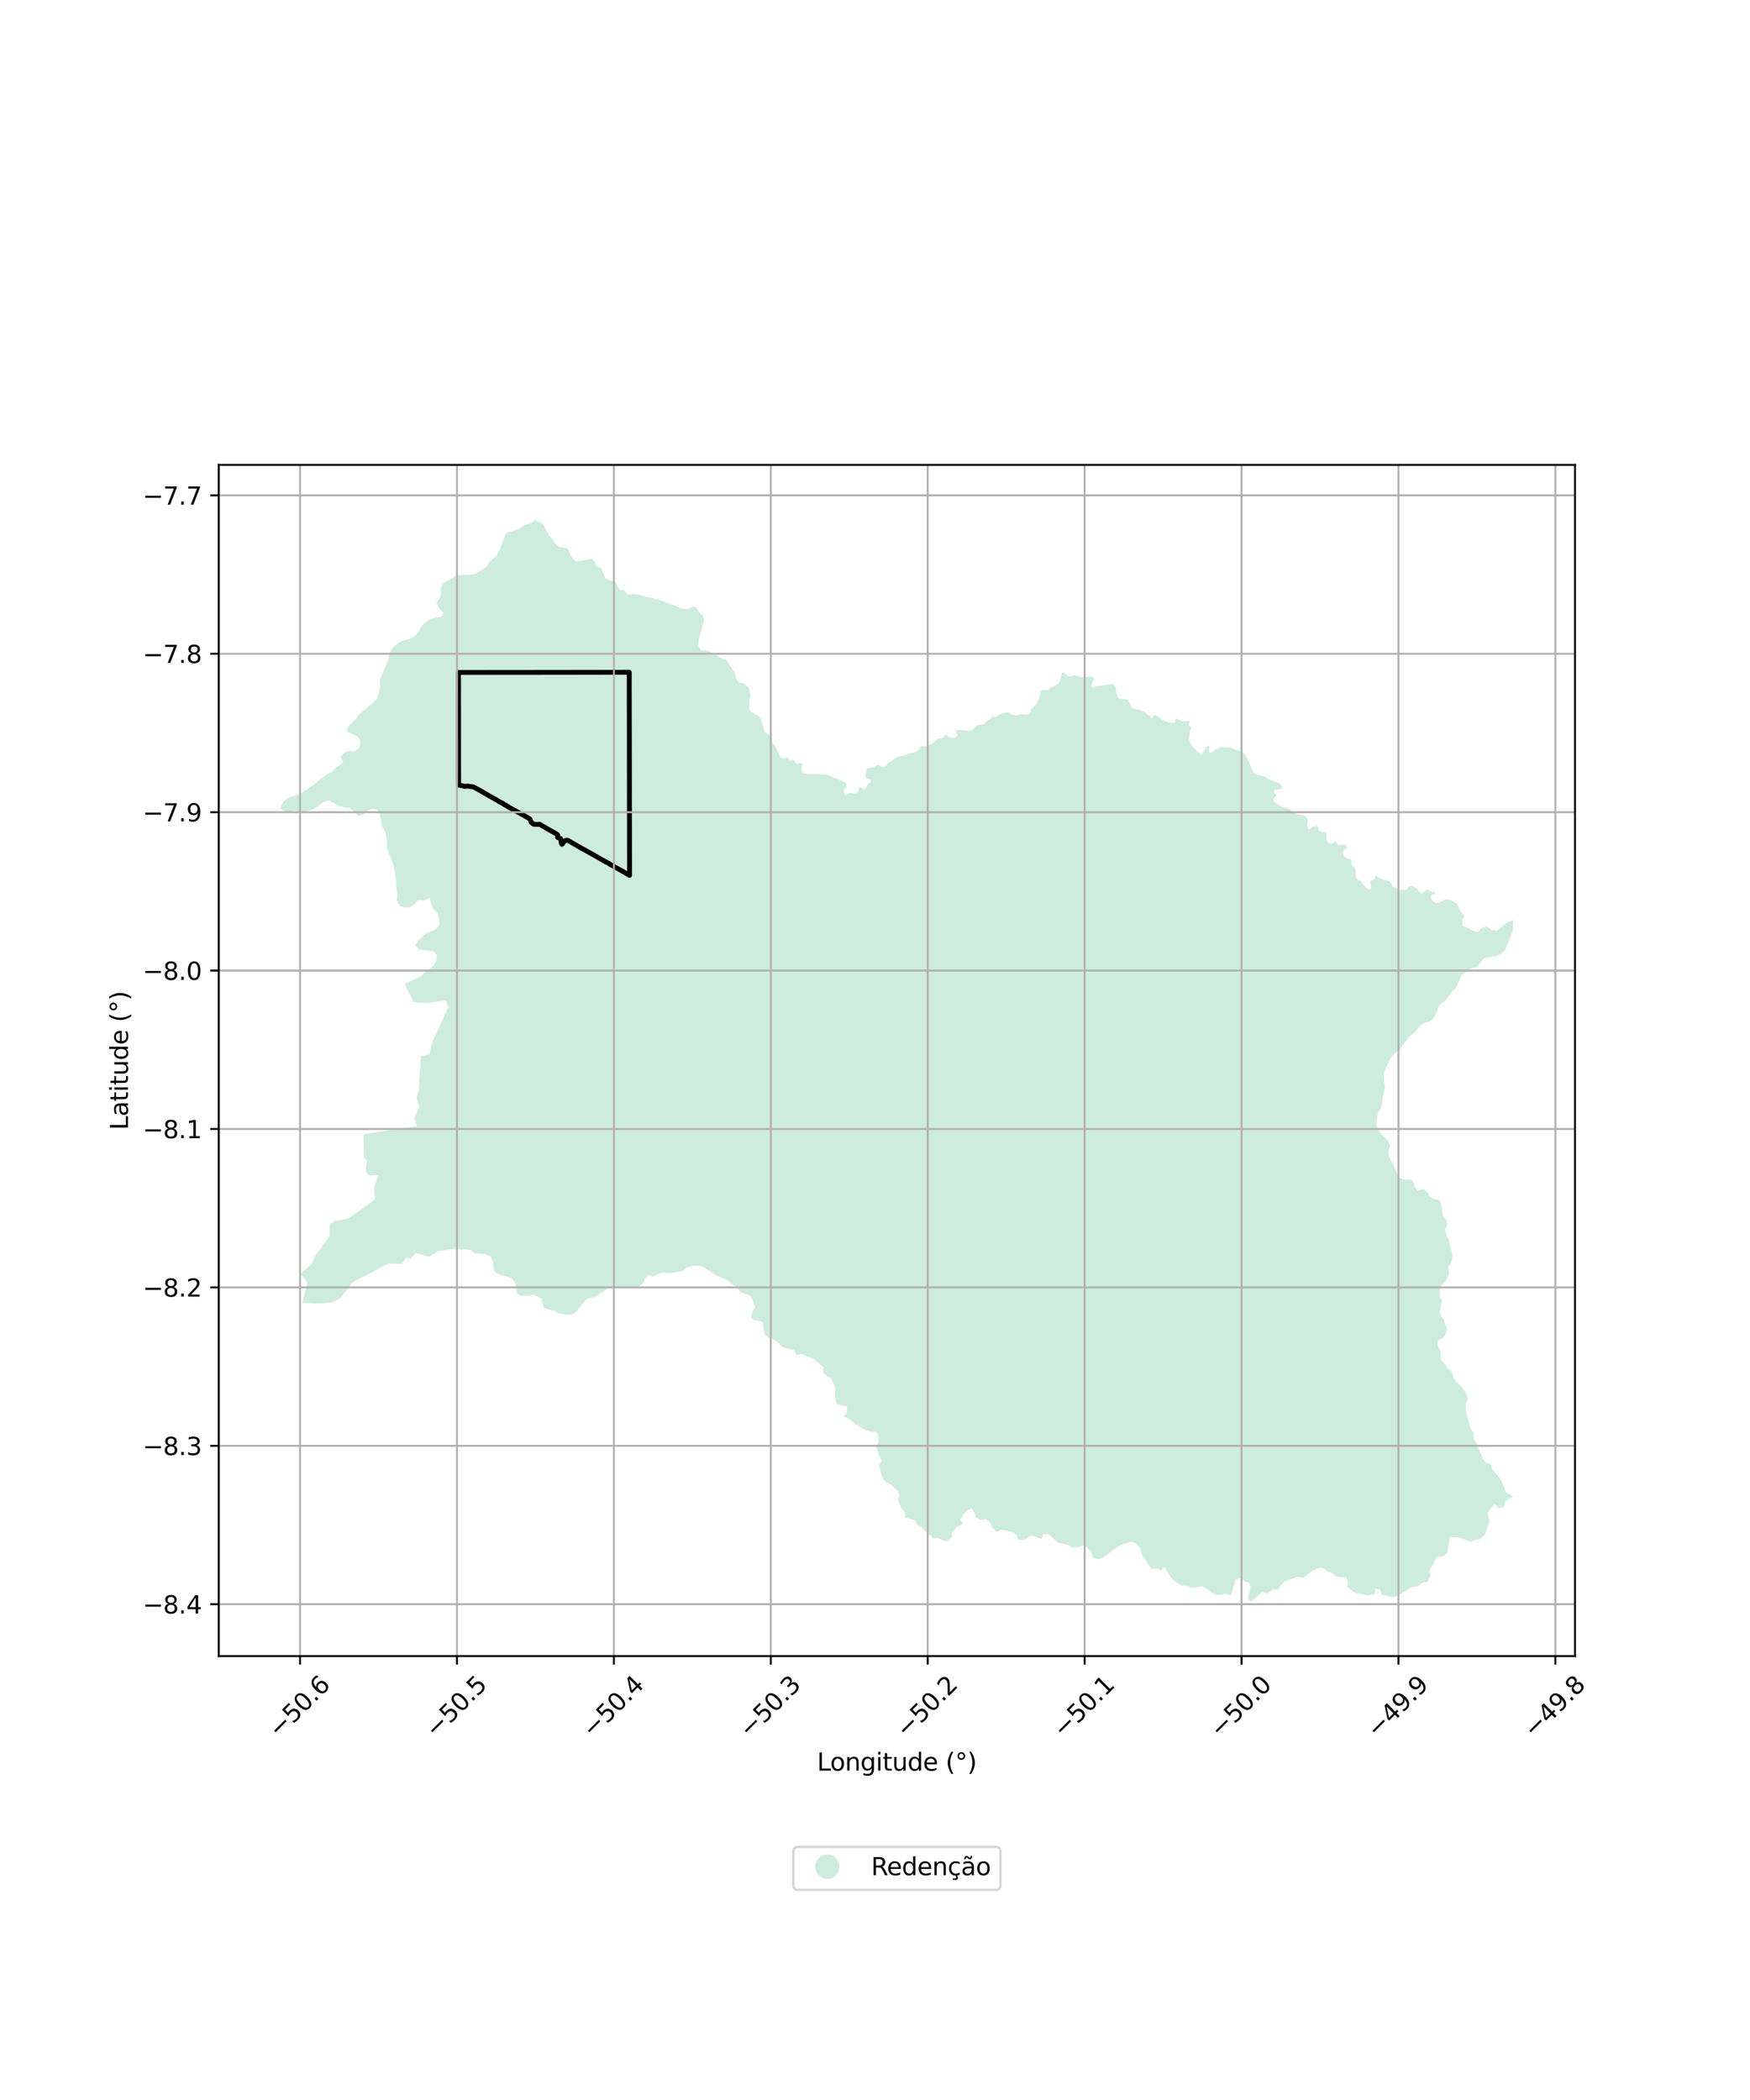 <?xml version="1.0" encoding="utf-8" standalone="no"?>
<!DOCTYPE svg PUBLIC "-//W3C//DTD SVG 1.1//EN"
  "http://www.w3.org/Graphics/SVG/1.1/DTD/svg11.dtd">
<svg xmlns:xlink="http://www.w3.org/1999/xlink" width="720pt" height="864pt" viewBox="0 0 720 864" xmlns="http://www.w3.org/2000/svg" version="1.1">
 <defs>
  <style type="text/css">*{stroke-linejoin: round; stroke-linecap: butt}</style>
 </defs>
 <g id="figure_1">
  <g id="patch_1">
   <path d="M 0 864 
L 720 864 
L 720 0 
L 0 0 
z
" style="fill: #ffffff"/>
  </g>
  <g id="axes_1">
   <g id="patch_2">
    <path d="M 90 681.372 
L 648 681.372 
L 648 191.268 
L 90 191.268 
z
" style="fill: #ffffff"/>
   </g>
   <g id="PatchCollection_1">
    <path d="M 490.166 653.305 
L 488.387 652.429 
L 486.202 652.493 
L 482.382 649.932 
L 478.994 644.581 
L 477.702 646.188 
L 475.948 645.311 
L 475.121 645.376 
L 473.693 645.488 
L 469.794 639.623 
L 469.289 637.147 
L 467.93 635.444 
L 465.579 634.22 
L 461.062 635.671 
L 453.746 640.807 
L 451.648 641.468 
L 449.689 640.834 
L 448.971 638.715 
L 447.487 636.835 
L 445.783 635.841 
L 443.09 636.685 
L 441.032 636.698 
L 439.38 635.651 
L 435.433 634.731 
L 431.164 631.041 
L 429.297 631.346 
L 428.495 633.242 
L 424.659 631.734 
L 422.902 632.457 
L 421.138 633.767 
L 418.919 633.43 
L 418.256 631.603 
L 416.297 630.14 
L 412.016 629.341 
L 410.131 630.241 
L 408.356 628.541 
L 407.226 626.247 
L 405.574 625.076 
L 403.513 625.385 
L 401.505 624.392 
L 400.859 622.333 
L 399.839 620.627 
L 397.668 621.584 
L 396.212 623.249 
L 395.047 625.149 
L 396.126 626.972 
L 393.671 628.291 
L 391.964 629.954 
L 391.408 632.5 
L 389.777 634.167 
L 387.891 633.762 
L 386.23 632.831 
L 383.951 632.965 
L 382.641 631.438 
L 380.759 630.209 
L 378.982 628.156 
L 377.314 627.279 
L 376.49 625.57 
L 372.366 624.357 
L 372.29 622.293 
L 370.748 620.291 
L 369.389 617.228 
L 370.013 615.276 
L 369.343 613.322 
L 366.158 610.519 
L 364.4 609.819 
L 363.034 608.102 
L 361.689 602.805 
L 362.806 601.207 
L 361.677 598.965 
L 360.528 595.196 
L 361.513 593.475 
L 361.336 590.758 
L 360.435 589.05 
L 358.372 589.123 
L 356.131 588.488 
L 352.603 586.385 
L 349.302 583.687 
L 347.062 582.879 
L 348.456 580.953 
L 348.493 578.671 
L 344.371 577.751 
L 343.654 575.689 
L 343.51 570.433 
L 341.843 566.843 
L 340.012 565.966 
L 338.646 564.615 
L 338.938 562.606 
L 334.432 558.855 
L 329.968 557.174 
L 327.549 557.367 
L 326.714 555.464 
L 326.486 555.409 
L 322.008 554.33 
L 320.126 552.331 
L 318.527 551.104 
L 316.289 550.525 
L 314.693 549 
L 313.971 546.348 
L 313.956 544.101 
L 312.128 543.408 
L 310.133 543.183 
L 308.955 541.713 
L 309.527 539.76 
L 310.617 537.804 
L 309.976 535.562 
L 308.899 533.203 
L 304.467 531.52 
L 303.413 529.695 
L 301.169 528.35 
L 299.037 526.594 
L 294.856 524.903 
L 289.551 521.393 
L 287.717 520.641 
L 284.726 520.897 
L 282.394 521.56 
L 280.637 523.05 
L 276.295 523.725 
L 272.17 523.634 
L 270.308 524.356 
L 268.73 525.429 
L 266.846 524.435 
L 265.267 526.101 
L 264.623 527.996 
L 262.056 530.025 
L 252.483 529.552 
L 250.185 529.979 
L 244.57 533.735 
L 242.51 533.983 
L 240.825 534.939 
L 236.862 540.05 
L 234.873 540.945 
L 232.394 540.903 
L 230.046 540.387 
L 227.987 539.335 
L 223.863 538.237 
L 223.091 536.357 
L 222.84 534.464 
L 221.19 533.408 
L 219.302 532.654 
L 217.263 533.256 
L 214.549 533.156 
L 212.6 532.102 
L 212.418 529.386 
L 211.703 527.322 
L 210.212 525.681 
L 205.285 524.349 
L 203.276 523.06 
L 202.77 518.871 
L 201.817 516.984 
L 199.938 515.996 
L 198.498 515.875 
L 195.295 515.608 
L 193.515 514.375 
L 191.525 513.917 
L 189.646 514.104 
L 187.726 513.644 
L 180.103 514.804 
L 176.607 517.063 
L 170.975 515.577 
L 168.892 518.031 
L 167.03 517.358 
L 165.401 520.055 
L 159.821 519.869 
L 145.099 527.537 
L 139.716 534.502 
L 136.129 535.932 
L 131.07 536.34 
L 124.367 536.073 
L 126.433 527.59 
L 123.702 524.013 
L 128.151 520.109 
L 129.728 516.702 
L 135.466 508.74 
L 135.644 504.137 
L 137.551 502.328 
L 143.43 501.284 
L 154.278 493.501 
L 153.814 488.476 
L 155.768 483.417 
L 151.588 483.66 
L 150.371 481.693 
L 150.963 477.746 
L 149.744 476.25 
L 149.563 466.621 
L 171.513 463.293 
L 170.507 460.03 
L 172.501 455.507 
L 171.372 451.475 
L 172.232 448.708 
L 173.162 434.717 
L 176.715 433.699 
L 177.951 428.282 
L 180.606 422.877 
L 184.41 414.296 
L 183.333 411.623 
L 175.799 412.711 
L 170.221 412.287 
L 166.44 404.855 
L 173.286 401.514 
L 175.349 399.59 
L 177.811 397.805 
L 179.456 395.632 
L 179.744 392.905 
L 178.414 391.517 
L 172.392 390.657 
L 170.886 388.915 
L 172.302 386.81 
L 173.841 385.232 
L 175.353 384.072 
L 179.245 382.321 
L 180.894 379.971 
L 180.375 377.44 
L 180.23 375.5 
L 178.167 373.941 
L 177.341 371.831 
L 176.824 369.535 
L 174.438 370.536 
L 172.07 370.298 
L 170.294 372.179 
L 168.734 373.279 
L 166.797 373.39 
L 164.503 372.857 
L 163.265 370.519 
L 163.441 368.5 
L 163.084 365.727 
L 162.924 361.881 
L 162.043 356.519 
L 160.841 352.938 
L 159.966 351.182 
L 159.264 349.068 
L 159.212 346.41 
L 158.852 343.93 
L 158.404 342.046 
L 157.044 339.71 
L 156.734 336.994 
L 156.359 335.909 
L 155.985 334.824 
L 154.999 333.132 
L 152.988 332.707 
L 150.679 333.95 
L 149.244 335.227 
L 147.304 335.684 
L 145.85 334.126 
L 143.751 332.283 
L 141.872 332.271 
L 139.272 331.503 
L 135.325 329.289 
L 133.169 329.936 
L 130.626 331.833 
L 128.6 333.068 
L 126.218 333.835 
L 123.742 334.013 
L 121.501 333.532 
L 117.234 334.29 
L 115.364 332.558 
L 116.479 329.983 
L 118.198 328.345 
L 123.454 326.621 
L 129.637 322.446 
L 132.527 320.004 
L 134.087 318.902 
L 136.523 317.541 
L 137.962 315.971 
L 139.757 314.855 
L 141.239 313.638 
L 140.076 311.711 
L 141.227 309.966 
L 141.687 309.721 
L 143.197 308.915 
L 145.781 309.088 
L 147.805 307.618 
L 148.27 304.943 
L 147.16 303.076 
L 142.817 301.053 
L 143.471 298.665 
L 146.462 295.751 
L 147.827 293.645 
L 150.423 291.871 
L 151.804 290.472 
L 153.706 288.832 
L 155.14 287.372 
L 155.912 285.284 
L 156.378 282.609 
L 156.327 280.062 
L 156.862 278.1 
L 158.764 274.03 
L 159.584 271.816 
L 160.106 269.077 
L 161.579 266.676 
L 163.53 264.678 
L 165.383 263.68 
L 167.784 263.031 
L 169.988 262.206 
L 171.727 260.687 
L 173.018 258.229 
L 174.379 256.535 
L 176.93 254.937 
L 178.797 254.24 
L 181.252 253.825 
L 182.58 252.314 
L 180.696 250.229 
L 179.526 248.186 
L 180.514 246.747 
L 180.891 246.198 
L 181.431 244.175 
L 181.268 242.224 
L 181.985 240.371 
L 183.835 238.961 
L 185.934 238.085 
L 187.726 236.788 
L 190.58 236.488 
L 193.5 236.452 
L 195.722 236.127 
L 199.918 233.298 
L 201.427 231.038 
L 204.206 228.757 
L 205.693 226.021 
L 207.237 221.625 
L 207.365 221.328 
L 208.259 219.251 
L 213.064 217.829 
L 215.557 216.209 
L 218.765 215.04 
L 220.221 213.545 
L 220.685 214.371 
L 222.708 215.072 
L 223.772 216.152 
L 224.023 216.831 
L 224.449 217.423 
L 224.655 218.046 
L 225.69 219.78 
L 226.068 220.585 
L 226.71 221.173 
L 227.355 221.969 
L 227.771 222.8 
L 228.953 224.156 
L 230.031 225.034 
L 230.713 225.27 
L 231.664 225.289 
L 232.703 225.412 
L 233.349 225.666 
L 233.85 226.12 
L 234.405 227.421 
L 234.635 228.278 
L 235.642 229.816 
L 236.61 230.725 
L 237.237 230.891 
L 238.063 230.955 
L 239.501 230.701 
L 240.808 230.266 
L 241.755 230.088 
L 243.389 229.986 
L 243.992 230.157 
L 244.663 231.386 
L 245.183 232.753 
L 245.866 233.194 
L 247.211 233.694 
L 247.713 234.308 
L 248.16 235.993 
L 248.863 237.387 
L 249.342 238.066 
L 250.782 238.713 
L 253.039 239.186 
L 253.541 239.711 
L 253.891 240.994 
L 254.705 242.366 
L 255.586 242.717 
L 256.822 242.895 
L 257.68 244.011 
L 258.187 244.354 
L 259.06 244.499 
L 260.605 244.474 
L 261.249 244.586 
L 263.046 244.6 
L 264.299 245.105 
L 265.659 245.49 
L 268.834 246.01 
L 269.318 246.335 
L 269.946 246.571 
L 270.702 246.652 
L 272.995 247.371 
L 273.785 247.885 
L 274.572 248.131 
L 275.236 248.472 
L 276.133 248.629 
L 277.895 249.254 
L 278.518 249.609 
L 281.384 250.529 
L 282.752 250.6 
L 283.4 250.424 
L 284.513 249.797 
L 285.085 249.687 
L 285.805 249.639 
L 286.409 249.918 
L 287.112 251.146 
L 288.111 252.558 
L 288.653 252.844 
L 289.173 253.386 
L 289.53 254.065 
L 289.618 255.318 
L 289.37 256.555 
L 288.961 257.888 
L 288.583 259.609 
L 287.868 261.521 
L 287.522 262.824 
L 287.399 263.539 
L 287.307 265.813 
L 287.758 266.438 
L 288.075 267.289 
L 288.762 267.5 
L 290.109 267.507 
L 291.634 267.869 
L 297.532 271.153 
L 298.478 271.485 
L 299.089 271.839 
L 299.575 272.399 
L 300.235 273.728 
L 301.546 275.588 
L 301.977 276.06 
L 302.297 276.704 
L 303.124 279.516 
L 303.411 280.135 
L 304.037 280.789 
L 304.683 280.977 
L 306.013 281.106 
L 306.53 281.443 
L 306.954 281.991 
L 307.535 282.516 
L 308.233 283.523 
L 308.626 284.941 
L 308.773 286.333 
L 308.429 287.754 
L 308.163 289.385 
L 308.183 291.774 
L 309.26 293.035 
L 312.165 294.562 
L 313.109 295.63 
L 313.577 298.019 
L 313.941 298.738 
L 314.584 300.716 
L 314.999 301.271 
L 315.28 301.833 
L 316.475 302.234 
L 316.879 302.718 
L 317.488 304.013 
L 317.611 304.789 
L 317.919 305.768 
L 318.849 306.861 
L 319.837 308.837 
L 320.59 310.609 
L 320.789 311.289 
L 321.163 311.909 
L 322.563 312.037 
L 323.171 311.904 
L 323.713 311.604 
L 324.288 311.746 
L 324.68 312.989 
L 325.47 313 
L 325.935 312.626 
L 326.525 312.643 
L 327.046 313.216 
L 327.297 313.807 
L 327.781 314.22 
L 328.413 314.156 
L 329.072 313.944 
L 329.846 314.066 
L 330.022 314.829 
L 329.842 315.603 
L 329.754 316.9 
L 329.97 317.494 
L 330.309 318.032 
L 330.99 318.355 
L 331.959 318.414 
L 332.964 318.355 
L 334.364 318.514 
L 337.093 318.512 
L 337.995 318.628 
L 340.083 318.667 
L 340.766 318.839 
L 342.595 319.733 
L 344.726 320.492 
L 346.433 321.392 
L 347.114 321.658 
L 347.724 321.752 
L 348.098 322.287 
L 348.303 324.182 
L 347.584 324.418 
L 347.254 324.925 
L 347.185 325.69 
L 347.226 325.965 
L 347.291 326.407 
L 347.636 327.022 
L 348.299 327.111 
L 349.049 326.574 
L 349.68 326.251 
L 350.986 326.474 
L 352.367 326.367 
L 352.926 326.027 
L 353.159 325.342 
L 353.48 323.8 
L 354.249 324.005 
L 355.326 324.771 
L 355.886 324.53 
L 356.419 323.85 
L 356.693 322.958 
L 358.318 321.604 
L 358.431 321.008 
L 357.922 320.63 
L 356.528 320.373 
L 356.12 319.806 
L 356.119 319.129 
L 356.293 318.298 
L 356.404 316.904 
L 356.674 316.336 
L 357.192 315.956 
L 357.782 315.822 
L 358.608 315.914 
L 359.397 315.718 
L 360.385 314.915 
L 361.014 314.651 
L 361.676 314.732 
L 362.714 315.511 
L 363.506 315.687 
L 364.113 315.476 
L 364.636 315.007 
L 365.068 314.38 
L 365.386 313.781 
L 365.997 313.407 
L 366.647 313.27 
L 367.2 312.918 
L 367.523 312.38 
L 368.722 311.664 
L 370.159 311.187 
L 372.376 310.687 
L 373.065 310.284 
L 376.202 309.592 
L 376.807 309.295 
L 378.012 308.421 
L 378.552 307.864 
L 378.768 307.15 
L 379.34 306.939 
L 380.077 306.933 
L 380.81 307.068 
L 383.319 306.18 
L 384.376 305.211 
L 386.173 303.795 
L 387.481 303.745 
L 388.111 303.313 
L 388.915 302.276 
L 389.689 302.416 
L 390.065 303.19 
L 390.852 303.482 
L 392.95 303.487 
L 393.594 303.081 
L 394.064 302.613 
L 393.182 300.838 
L 393.81 300.415 
L 395.032 300.281 
L 397.934 300.658 
L 398.636 300.657 
L 399.945 300.388 
L 401.002 299.45 
L 401.36 298.841 
L 402.011 298.364 
L 403.355 298.093 
L 404.122 298.085 
L 404.752 297.891 
L 405.309 297.241 
L 406.472 296.418 
L 407.084 296.124 
L 407.781 295.558 
L 408.215 294.961 
L 408.887 294.786 
L 409.721 295.136 
L 410.544 294.328 
L 411.173 293.94 
L 411.981 293.821 
L 412.621 293.533 
L 414.438 293.152 
L 415.083 293.181 
L 415.584 293.537 
L 416.065 293.975 
L 418.02 294.382 
L 418.632 294.21 
L 419.869 293.66 
L 421.933 294.006 
L 422.723 294.005 
L 423.29 293.881 
L 423.795 293.406 
L 424.21 291.985 
L 425.177 290.813 
L 425.695 290.449 
L 426.517 289.3 
L 427.511 287.302 
L 427.796 285.913 
L 428.194 284.663 
L 428.569 284.101 
L 429.227 283.799 
L 430.464 284.001 
L 431.26 283.835 
L 431.653 283.372 
L 432.905 282.631 
L 433.967 282.227 
L 434.511 281.912 
L 435.56 281.073 
L 436.118 279.862 
L 436.297 279.149 
L 436.562 278.611 
L 436.818 277.25 
L 437.177 276.74 
L 437.786 276.753 
L 439.38 278.156 
L 440.024 278.32 
L 440.727 278.314 
L 441.334 278.144 
L 441.8 277.727 
L 444.563 278.602 
L 445.372 278.699 
L 446.181 278.598 
L 446.946 278.58 
L 448.114 278.256 
L 448.845 278.274 
L 449.492 278.591 
L 450.035 279.139 
L 450.072 279.915 
L 449.241 281.068 
L 449.118 281.811 
L 449.136 282.487 
L 449.654 282.858 
L 450.91 282.476 
L 451.612 282.464 
L 453.394 281.97 
L 457.633 281.391 
L 458.232 281.738 
L 458.798 282.267 
L 459.102 282.977 
L 459.106 283.834 
L 459.337 285.403 
L 459.7 286.081 
L 459.806 286.732 
L 460.115 287.234 
L 460.901 287.528 
L 463.066 287.66 
L 463.844 287.912 
L 464.702 288.985 
L 465.078 289.758 
L 465.471 290.954 
L 466.082 291.354 
L 467.246 291.802 
L 468.667 292.001 
L 468.99 292.121 
L 470.009 292.499 
L 471.334 293.263 
L 471.889 293.822 
L 473.038 294.604 
L 473.452 295.09 
L 473.971 295.425 
L 474.346 294.934 
L 474.37 294.316 
L 474.888 294.047 
L 475.477 294.394 
L 476.358 294.691 
L 476.608 294.87 
L 477.377 295.422 
L 478.062 296.039 
L 479.229 296.655 
L 481.171 297.266 
L 481.835 297.301 
L 481.882 297.303 
L 483.279 297.377 
L 483.548 296.692 
L 483.53 296.016 
L 483.982 295.507 
L 484.644 296.124 
L 485.541 296.333 
L 486.171 296.68 
L 487.465 296.767 
L 488.982 296.585 
L 489.487 297.054 
L 489.255 297.708 
L 488.93 298.205 
L 489.627 298.711 
L 490.058 299.295 
L 490.041 299.924 
L 489.431 300.958 
L 489.467 302.352 
L 489.252 303.036 
L 489.253 304.576 
L 489.846 306.019 
L 490.331 306.477 
L 490.525 307.051 
L 490.885 307.53 
L 492.268 308.762 
L 492.642 309.355 
L 493.307 309.736 
L 493.751 310.237 
L 494.257 310.543 
L 494.798 310.127 
L 495.245 308.838 
L 495.904 307.706 
L 496.368 307.178 
L 497.068 306.948 
L 497.662 307.184 
L 497.323 308.468 
L 497.34 309.121 
L 497.843 309.593 
L 498.615 309.532 
L 499.314 309.143 
L 499.777 308.574 
L 501.915 307.561 
L 502.792 307.405 
L 505.678 307.542 
L 506.342 307.659 
L 508.764 308.646 
L 509.355 308.665 
L 509.956 308.883 
L 511.49 309.744 
L 511.829 310.264 
L 512.33 310.712 
L 513.063 311.916 
L 513.39 312.453 
L 513.811 313.64 
L 513.819 313.662 
L 513.841 313.725 
L 514.251 314.403 
L 515.336 317.034 
L 515.45 317.308 
L 515.736 317.84 
L 516.297 318.345 
L 517.532 318.893 
L 518.269 318.886 
L 520.828 319.725 
L 521.336 320.051 
L 521.825 320.558 
L 523.757 321.328 
L 525.711 321.954 
L 526.263 322.229 
L 526.736 322.626 
L 527.127 323.133 
L 527.559 324.287 
L 527.036 324.639 
L 526.084 324.854 
L 524.831 324.96 
L 524.254 325.178 
L 524.169 325.983 
L 524.472 326.481 
L 525.084 326.839 
L 525.032 327.515 
L 524.509 327.921 
L 524.134 328.442 
L 523.97 329.096 
L 524.383 330.074 
L 525.138 330.63 
L 525.741 330.794 
L 526.286 331.284 
L 527.34 331.956 
L 529.993 332.635 
L 530.64 332.947 
L 531.091 333.524 
L 532.656 334.557 
L 533.962 335.024 
L 535.899 335.33 
L 537.167 335.864 
L 537.944 336.88 
L 538.032 337.567 
L 537.777 339.547 
L 538.123 340.823 
L 538.711 341.13 
L 539.305 340.882 
L 539.897 340.253 
L 541.17 339.987 
L 541.812 339.658 
L 542.19 340.16 
L 542.442 341.316 
L 542.768 341.972 
L 545.091 342.377 
L 545.595 342.819 
L 545.706 343.442 
L 545.709 344.858 
L 545.952 345.838 
L 546.37 346.639 
L 546.871 347.01 
L 547.639 347.154 
L 549.077 346.277 
L 549.757 346.365 
L 550.009 346.985 
L 550.477 347.58 
L 551.228 347.72 
L 552.034 347.482 
L 552.772 347.482 
L 553.452 347.628 
L 554.007 348.074 
L 554.224 348.696 
L 554.042 349.262 
L 553.277 349.394 
L 552.718 349.793 
L 552.338 351.036 
L 552.714 351.868 
L 553.131 352.475 
L 553.686 352.917 
L 554.35 353.216 
L 555.176 353.302 
L 555.786 353.478 
L 556.015 354.064 
L 556.071 355.668 
L 556.878 356.642 
L 557.379 357.084 
L 557.74 357.973 
L 557.864 358.72 
L 557.81 360.28 
L 557.897 360.905 
L 558.184 361.466 
L 558.687 362.028 
L 559.856 362.398 
L 560.677 363.77 
L 561.274 364.275 
L 562.101 365.263 
L 562.688 365.725 
L 563.421 365.901 
L 564.052 365.718 
L 564.052 364.594 
L 563.887 363.853 
L 563.766 362.876 
L 564.035 362.256 
L 564.713 362.15 
L 565.267 361.897 
L 565.683 361.268 
L 566.004 360.026 
L 566.688 360.525 
L 567.115 361.003 
L 567.744 361.196 
L 568.25 361.502 
L 569.519 362.032 
L 570.328 362.123 
L 571.58 362.578 
L 572.585 363.565 
L 572.891 364.837 
L 574.259 365.194 
L 574.848 365.622 
L 576.101 366.135 
L 578.109 366.143 
L 578.828 365.954 
L 579.045 365.388 
L 579.578 364.853 
L 580.159 364.587 
L 581.591 364.787 
L 582.917 365.555 
L 583.331 365.997 
L 583.706 366.646 
L 584.635 367.595 
L 585.227 367.707 
L 585.573 367.092 
L 586.143 366.657 
L 586.735 366.24 
L 587.437 366.133 
L 588.026 366.427 
L 588.889 366.665 
L 589.442 366.989 
L 590.678 367.194 
L 590.125 367.852 
L 589.429 367.982 
L 588.923 368.381 
L 588.761 369.093 
L 589.104 370.131 
L 589.444 370.663 
L 589.928 371.076 
L 590.54 371.404 
L 591.396 371.49 
L 592.937 371.022 
L 593.427 370.622 
L 594.319 370.256 
L 595.38 369.968 
L 596.601 370.279 
L 597.354 370.613 
L 599.037 371.64 
L 599.631 372.265 
L 599.954 372.855 
L 600.2 373.6 
L 600.996 375.256 
L 601.476 375.815 
L 602.087 376.008 
L 602.519 376.498 
L 602.355 377.117 
L 601.888 377.832 
L 601.712 378.422 
L 601.625 379.485 
L 601.637 380.351 
L 601.837 380.943 
L 602.417 381.158 
L 603.488 381.556 
L 605.515 382.653 
L 607.825 383.623 
L 609.533 381.86 
L 611.646 381.126 
L 613.471 382.531 
L 615.771 383.025 
L 619.994 379.625 
L 622.56 378.493 
L 622.441 382.969 
L 619.195 390.961 
L 617.762 392.352 
L 615.773 393.286 
L 610.479 394.3 
L 607.948 397.593 
L 605.315 398.426 
L 601.371 401.087 
L 598.938 406.759 
L 597.333 407.836 
L 594.824 411.74 
L 592.706 413.043 
L 591.435 414.879 
L 591.024 417.064 
L 589.858 418.845 
L 588.384 420.206 
L 585.926 420.919 
L 584.151 422.047 
L 582.649 424.121 
L 579.34 426.972 
L 576.319 431.22 
L 573.271 433.95 
L 571.976 435.669 
L 569.288 441.521 
L 569.466 445.421 
L 569.824 447.322 
L 568.891 451.462 
L 568.316 455.704 
L 566.868 457.894 
L 566.272 462.267 
L 566.867 464.212 
L 567.941 466.225 
L 571.046 469.286 
L 571.888 471.411 
L 571.298 473.839 
L 571.549 476.082 
L 572.657 477.97 
L 575.111 483.487 
L 575.546 484.465 
L 577.605 485.285 
L 579.724 485.164 
L 581.483 485.929 
L 582.022 488.116 
L 583.152 489.885 
L 585.787 489.17 
L 587.437 490.7 
L 588.258 492.473 
L 590.089 493.294 
L 592.437 493.875 
L 593.14 496.179 
L 593.677 500.655 
L 595.149 501.908 
L 595.579 503.855 
L 594.523 505.986 
L 595.163 508.349 
L 596.113 510.122 
L 597.532 516.026 
L 597.423 517.914 
L 596.908 519.749 
L 595.738 521.641 
L 596.202 523.595 
L 595.686 525.663 
L 592.868 529.272 
L 592.349 531.13 
L 592.347 533.292 
L 593.296 535.005 
L 592.421 539.316 
L 592.6 541.325 
L 594.14 542.979 
L 594.554 545.044 
L 595.382 546.934 
L 594.735 549.062 
L 593.568 550.603 
L 591.579 551.553 
L 591.46 553.683 
L 592.58 555.387 
L 592.762 559.339 
L 594.461 561.175 
L 595.541 562.945 
L 597.426 564.478 
L 597.946 566.724 
L 599.304 568.726 
L 600.836 569.973 
L 603.2 573.212 
L 604.023 575.748 
L 603.039 577.405 
L 603.038 578.271 
L 603.037 580.062 
L 603.578 582.544 
L 605.169 587.858 
L 606.354 589.685 
L 606.303 592.049 
L 607.409 593.701 
L 610.193 600.432 
L 611.609 601.903 
L 613.543 602.43 
L 613.904 604.436 
L 616.972 608.097 
L 618.027 609.748 
L 619.643 614.057 
L 622.636 615.583 
L 619.121 617.896 
L 618.71 620.087 
L 616.47 620.564 
L 615.067 618.738 
L 613.132 620.751 
L 612.075 622.878 
L 612.739 625.893 
L 610.986 631.434 
L 608.919 633.229 
L 607.052 633.529 
L 605.116 634.422 
L 600.941 632.654 
L 596.583 632.371 
L 595.434 639.114 
L 593.66 640.355 
L 591.435 640.596 
L 590.267 642.196 
L 588.205 646.221 
L 588.455 648.287 
L 587.402 650.655 
L 585.227 651.248 
L 583.237 652.732 
L 580.819 652.976 
L 574.772 656.713 
L 572.784 657.128 
L 568.317 655.958 
L 567.893 654.011 
L 565.841 653.602 
L 565.667 655.903 
L 562.383 656.385 
L 561.683 656.231 
L 557.847 655.39 
L 556.09 654.392 
L 554.315 652.859 
L 554.549 650.969 
L 553.9 648.959 
L 551.662 648.965 
L 549.67 648.615 
L 548.178 647.202 
L 546.061 646.553 
L 544.07 644.963 
L 541.904 645.385 
L 539.892 646.336 
L 536.327 649.117 
L 533.786 648.771 
L 528.973 650.434 
L 526.801 652.39 
L 525.746 654.165 
L 523.522 653.934 
L 521.587 655.647 
L 519.347 654.948 
L 514.647 659.095 
L 513.353 657.503 
L 514.516 653.187 
L 513.928 651.294 
L 512.168 650.588 
L 510.537 649.259 
L 508.354 650.04 
L 506.476 656.415 
L 504.636 655.857 
L 500.462 656.299 
L 498.453 655.308 
L 494.958 652.675 
L 490.166 653.305 
" clip-path="url(#pbc5a276ebd)" style="fill: #b3e2cd; fill-opacity: 0.65"/>
   </g>
   <g id="PatchCollection_2">
    <path d="M 194.02 276.667 
L 202.916 276.663 
L 226.582 276.637 
L 246.479 276.61 
L 246.573 276.604 
L 258.542 276.583 
L 258.896 276.586 
L 258.895 277.31 
L 258.904 282.929 
L 258.9 282.993 
L 258.903 285.708 
L 258.908 288.493 
L 258.944 306.535 
L 258.947 306.757 
L 258.971 325.454 
L 258.959 325.551 
L 258.973 334.758 
L 258.986 339.858 
L 259.016 360.15 
L 258.43 359.779 
L 257.627 359.325 
L 256.635 358.757 
L 256.23 358.476 
L 255.959 358.361 
L 254.537 357.589 
L 251.601 355.954 
L 250.926 355.552 
L 250.641 355.373 
L 250.378 355.144 
L 249.344 354.675 
L 246.995 353.339 
L 244.223 351.742 
L 241.816 350.382 
L 241.317 350.121 
L 240.984 349.904 
L 239.643 349.229 
L 235.71 346.944 
L 234.753 346.388 
L 233.954 345.943 
L 233.609 345.748 
L 233.212 345.684 
L 232.659 345.809 
L 232.311 345.985 
L 231.969 346.422 
L 231.457 347.12 
L 231.288 347.324 
L 231.225 347.35 
L 231.146 347.321 
L 231.074 347.239 
L 230.981 346.992 
L 230.817 346.155 
L 230.785 345.583 
L 230.733 345.213 
L 230.598 345.001 
L 230.412 344.893 
L 229.519 344.608 
L 229.43 344.542 
L 229.379 344.446 
L 229.361 344.339 
L 229.395 344.003 
L 229.467 343.601 
L 229.338 343.353 
L 228.043 342.574 
L 225.997 341.433 
L 224.979 340.843 
L 223.705 340.098 
L 223.005 339.727 
L 222.646 339.535 
L 222.318 339.278 
L 222.078 339.154 
L 221.793 339.124 
L 221.334 339.204 
L 220.942 339.197 
L 220.58 339.193 
L 220.258 339.136 
L 219.9 339.188 
L 219.387 339.024 
L 219.15 338.784 
L 218.998 338.625 
L 218.596 338.382 
L 218.465 338.206 
L 218.368 337.841 
L 218.264 337.414 
L 217.979 336.982 
L 217.792 336.824 
L 216.871 336.267 
L 216.108 335.826 
L 215.187 335.306 
L 213.879 334.585 
L 210.223 332.587 
L 209.664 332.295 
L 208.335 331.441 
L 207.478 331.025 
L 206.9 330.564 
L 205.742 329.991 
L 205.44 329.847 
L 204.868 329.464 
L 204.114 329.039 
L 202.629 328.183 
L 201.171 327.377 
L 199.733 326.529 
L 197.775 325.408 
L 196.203 324.546 
L 194.962 323.838 
L 194.523 323.67 
L 194.325 323.667 
L 194.002 323.688 
L 193.53 323.629 
L 193.001 323.489 
L 192.366 323.463 
L 192.012 323.447 
L 191.631 323.483 
L 191.439 323.533 
L 191.268 323.56 
L 191.102 323.553 
L 190.727 323.431 
L 190.115 323.254 
L 189.107 323.078 
L 188.683 323.029 
L 188.67 306.721 
L 188.635 276.682 
L 194.02 276.667 
" clip-path="url(#pbc5a276ebd)" style="fill: none; stroke: #000000; stroke-width: 2"/>
   </g>
   <g id="matplotlib.axis_1">
    <g id="xtick_1">
     <g id="line2d_1">
      <path d="M 123.457 681.372 
L 123.457 191.268 
" clip-path="url(#pbc5a276ebd)" style="fill: none; stroke: #b0b0b0; stroke-width: 0.8; stroke-linecap: square"/>
     </g>
     <g id="line2d_2">
      <defs>
       <path id="m1c210bedb6" d="M 0 0 
L 0 3.5 
" style="stroke: #000000; stroke-width: 0.8"/>
      </defs>
      <g>
       <use xlink:href="#m1c210bedb6" x="123.457" y="681.372" style="stroke: #000000; stroke-width: 0.8"/>
      </g>
     </g>
     <g id="text_1">
      <!-- −50.6 -->
      <g transform="translate(114.573 715.415) rotate(-45) scale(0.1 -0.1)">
       <defs>
        <path id="DejaVuSans-2212" d="M 678 2272 
L 4684 2272 
L 4684 1741 
L 678 1741 
L 678 2272 
z
" transform="scale(0.016)"/>
        <path id="DejaVuSans-35" d="M 691 4666 
L 3169 4666 
L 3169 4134 
L 1269 4134 
L 1269 2991 
Q 1406 3038 1543 3061 
Q 1681 3084 1819 3084 
Q 2600 3084 3056 2656 
Q 3513 2228 3513 1497 
Q 3513 744 3044 326 
Q 2575 -91 1722 -91 
Q 1428 -91 1123 -41 
Q 819 9 494 109 
L 494 744 
Q 775 591 1075 516 
Q 1375 441 1709 441 
Q 2250 441 2565 725 
Q 2881 1009 2881 1497 
Q 2881 1984 2565 2268 
Q 2250 2553 1709 2553 
Q 1456 2553 1204 2497 
Q 953 2441 691 2322 
L 691 4666 
z
" transform="scale(0.016)"/>
        <path id="DejaVuSans-30" d="M 2034 4250 
Q 1547 4250 1301 3770 
Q 1056 3291 1056 2328 
Q 1056 1369 1301 889 
Q 1547 409 2034 409 
Q 2525 409 2770 889 
Q 3016 1369 3016 2328 
Q 3016 3291 2770 3770 
Q 2525 4250 2034 4250 
z
M 2034 4750 
Q 2819 4750 3233 4129 
Q 3647 3509 3647 2328 
Q 3647 1150 3233 529 
Q 2819 -91 2034 -91 
Q 1250 -91 836 529 
Q 422 1150 422 2328 
Q 422 3509 836 4129 
Q 1250 4750 2034 4750 
z
" transform="scale(0.016)"/>
        <path id="DejaVuSans-2e" d="M 684 794 
L 1344 794 
L 1344 0 
L 684 0 
L 684 794 
z
" transform="scale(0.016)"/>
        <path id="DejaVuSans-36" d="M 2113 2584 
Q 1688 2584 1439 2293 
Q 1191 2003 1191 1497 
Q 1191 994 1439 701 
Q 1688 409 2113 409 
Q 2538 409 2786 701 
Q 3034 994 3034 1497 
Q 3034 2003 2786 2293 
Q 2538 2584 2113 2584 
z
M 3366 4563 
L 3366 3988 
Q 3128 4100 2886 4159 
Q 2644 4219 2406 4219 
Q 1781 4219 1451 3797 
Q 1122 3375 1075 2522 
Q 1259 2794 1537 2939 
Q 1816 3084 2150 3084 
Q 2853 3084 3261 2657 
Q 3669 2231 3669 1497 
Q 3669 778 3244 343 
Q 2819 -91 2113 -91 
Q 1303 -91 875 529 
Q 447 1150 447 2328 
Q 447 3434 972 4092 
Q 1497 4750 2381 4750 
Q 2619 4750 2861 4703 
Q 3103 4656 3366 4563 
z
" transform="scale(0.016)"/>
       </defs>
       <use xlink:href="#DejaVuSans-2212"/>
       <use xlink:href="#DejaVuSans-35" transform="translate(83.789 0)"/>
       <use xlink:href="#DejaVuSans-30" transform="translate(147.412 0)"/>
       <use xlink:href="#DejaVuSans-2e" transform="translate(211.035 0)"/>
       <use xlink:href="#DejaVuSans-36" transform="translate(242.822 0)"/>
      </g>
     </g>
    </g>
    <g id="xtick_2">
     <g id="line2d_3">
      <path d="M 188.015 681.372 
L 188.015 191.268 
" clip-path="url(#pbc5a276ebd)" style="fill: none; stroke: #b0b0b0; stroke-width: 0.8; stroke-linecap: square"/>
     </g>
     <g id="line2d_4">
      <g>
       <use xlink:href="#m1c210bedb6" x="188.015" y="681.372" style="stroke: #000000; stroke-width: 0.8"/>
      </g>
     </g>
     <g id="text_2">
      <!-- −50.5 -->
      <g transform="translate(179.132 715.415) rotate(-45) scale(0.1 -0.1)">
       <use xlink:href="#DejaVuSans-2212"/>
       <use xlink:href="#DejaVuSans-35" transform="translate(83.789 0)"/>
       <use xlink:href="#DejaVuSans-30" transform="translate(147.412 0)"/>
       <use xlink:href="#DejaVuSans-2e" transform="translate(211.035 0)"/>
       <use xlink:href="#DejaVuSans-35" transform="translate(242.822 0)"/>
      </g>
     </g>
    </g>
    <g id="xtick_3">
     <g id="line2d_5">
      <path d="M 252.574 681.372 
L 252.574 191.268 
" clip-path="url(#pbc5a276ebd)" style="fill: none; stroke: #b0b0b0; stroke-width: 0.8; stroke-linecap: square"/>
     </g>
     <g id="line2d_6">
      <g>
       <use xlink:href="#m1c210bedb6" x="252.574" y="681.372" style="stroke: #000000; stroke-width: 0.8"/>
      </g>
     </g>
     <g id="text_3">
      <!-- −50.4 -->
      <g transform="translate(243.69 715.415) rotate(-45) scale(0.1 -0.1)">
       <defs>
        <path id="DejaVuSans-34" d="M 2419 4116 
L 825 1625 
L 2419 1625 
L 2419 4116 
z
M 2253 4666 
L 3047 4666 
L 3047 1625 
L 3713 1625 
L 3713 1100 
L 3047 1100 
L 3047 0 
L 2419 0 
L 2419 1100 
L 313 1100 
L 313 1709 
L 2253 4666 
z
" transform="scale(0.016)"/>
       </defs>
       <use xlink:href="#DejaVuSans-2212"/>
       <use xlink:href="#DejaVuSans-35" transform="translate(83.789 0)"/>
       <use xlink:href="#DejaVuSans-30" transform="translate(147.412 0)"/>
       <use xlink:href="#DejaVuSans-2e" transform="translate(211.035 0)"/>
       <use xlink:href="#DejaVuSans-34" transform="translate(242.822 0)"/>
      </g>
     </g>
    </g>
    <g id="xtick_4">
     <g id="line2d_7">
      <path d="M 317.132 681.372 
L 317.132 191.268 
" clip-path="url(#pbc5a276ebd)" style="fill: none; stroke: #b0b0b0; stroke-width: 0.8; stroke-linecap: square"/>
     </g>
     <g id="line2d_8">
      <g>
       <use xlink:href="#m1c210bedb6" x="317.132" y="681.372" style="stroke: #000000; stroke-width: 0.8"/>
      </g>
     </g>
     <g id="text_4">
      <!-- −50.3 -->
      <g transform="translate(308.249 715.415) rotate(-45) scale(0.1 -0.1)">
       <defs>
        <path id="DejaVuSans-33" d="M 2597 2516 
Q 3050 2419 3304 2112 
Q 3559 1806 3559 1356 
Q 3559 666 3084 287 
Q 2609 -91 1734 -91 
Q 1441 -91 1130 -33 
Q 819 25 488 141 
L 488 750 
Q 750 597 1062 519 
Q 1375 441 1716 441 
Q 2309 441 2620 675 
Q 2931 909 2931 1356 
Q 2931 1769 2642 2001 
Q 2353 2234 1838 2234 
L 1294 2234 
L 1294 2753 
L 1863 2753 
Q 2328 2753 2575 2939 
Q 2822 3125 2822 3475 
Q 2822 3834 2567 4026 
Q 2313 4219 1838 4219 
Q 1578 4219 1281 4162 
Q 984 4106 628 3988 
L 628 4550 
Q 988 4650 1302 4700 
Q 1616 4750 1894 4750 
Q 2613 4750 3031 4423 
Q 3450 4097 3450 3541 
Q 3450 3153 3228 2886 
Q 3006 2619 2597 2516 
z
" transform="scale(0.016)"/>
       </defs>
       <use xlink:href="#DejaVuSans-2212"/>
       <use xlink:href="#DejaVuSans-35" transform="translate(83.789 0)"/>
       <use xlink:href="#DejaVuSans-30" transform="translate(147.412 0)"/>
       <use xlink:href="#DejaVuSans-2e" transform="translate(211.035 0)"/>
       <use xlink:href="#DejaVuSans-33" transform="translate(242.822 0)"/>
      </g>
     </g>
    </g>
    <g id="xtick_5">
     <g id="line2d_9">
      <path d="M 381.691 681.372 
L 381.691 191.268 
" clip-path="url(#pbc5a276ebd)" style="fill: none; stroke: #b0b0b0; stroke-width: 0.8; stroke-linecap: square"/>
     </g>
     <g id="line2d_10">
      <g>
       <use xlink:href="#m1c210bedb6" x="381.691" y="681.372" style="stroke: #000000; stroke-width: 0.8"/>
      </g>
     </g>
     <g id="text_5">
      <!-- −50.2 -->
      <g transform="translate(372.807 715.415) rotate(-45) scale(0.1 -0.1)">
       <defs>
        <path id="DejaVuSans-32" d="M 1228 531 
L 3431 531 
L 3431 0 
L 469 0 
L 469 531 
Q 828 903 1448 1529 
Q 2069 2156 2228 2338 
Q 2531 2678 2651 2914 
Q 2772 3150 2772 3378 
Q 2772 3750 2511 3984 
Q 2250 4219 1831 4219 
Q 1534 4219 1204 4116 
Q 875 4013 500 3803 
L 500 4441 
Q 881 4594 1212 4672 
Q 1544 4750 1819 4750 
Q 2544 4750 2975 4387 
Q 3406 4025 3406 3419 
Q 3406 3131 3298 2873 
Q 3191 2616 2906 2266 
Q 2828 2175 2409 1742 
Q 1991 1309 1228 531 
z
" transform="scale(0.016)"/>
       </defs>
       <use xlink:href="#DejaVuSans-2212"/>
       <use xlink:href="#DejaVuSans-35" transform="translate(83.789 0)"/>
       <use xlink:href="#DejaVuSans-30" transform="translate(147.412 0)"/>
       <use xlink:href="#DejaVuSans-2e" transform="translate(211.035 0)"/>
       <use xlink:href="#DejaVuSans-32" transform="translate(242.822 0)"/>
      </g>
     </g>
    </g>
    <g id="xtick_6">
     <g id="line2d_11">
      <path d="M 446.25 681.372 
L 446.25 191.268 
" clip-path="url(#pbc5a276ebd)" style="fill: none; stroke: #b0b0b0; stroke-width: 0.8; stroke-linecap: square"/>
     </g>
     <g id="line2d_12">
      <g>
       <use xlink:href="#m1c210bedb6" x="446.25" y="681.372" style="stroke: #000000; stroke-width: 0.8"/>
      </g>
     </g>
     <g id="text_6">
      <!-- −50.1 -->
      <g transform="translate(437.366 715.415) rotate(-45) scale(0.1 -0.1)">
       <defs>
        <path id="DejaVuSans-31" d="M 794 531 
L 1825 531 
L 1825 4091 
L 703 3866 
L 703 4441 
L 1819 4666 
L 2450 4666 
L 2450 531 
L 3481 531 
L 3481 0 
L 794 0 
L 794 531 
z
" transform="scale(0.016)"/>
       </defs>
       <use xlink:href="#DejaVuSans-2212"/>
       <use xlink:href="#DejaVuSans-35" transform="translate(83.789 0)"/>
       <use xlink:href="#DejaVuSans-30" transform="translate(147.412 0)"/>
       <use xlink:href="#DejaVuSans-2e" transform="translate(211.035 0)"/>
       <use xlink:href="#DejaVuSans-31" transform="translate(242.822 0)"/>
      </g>
     </g>
    </g>
    <g id="xtick_7">
     <g id="line2d_13">
      <path d="M 510.808 681.372 
L 510.808 191.268 
" clip-path="url(#pbc5a276ebd)" style="fill: none; stroke: #b0b0b0; stroke-width: 0.8; stroke-linecap: square"/>
     </g>
     <g id="line2d_14">
      <g>
       <use xlink:href="#m1c210bedb6" x="510.808" y="681.372" style="stroke: #000000; stroke-width: 0.8"/>
      </g>
     </g>
     <g id="text_7">
      <!-- −50.0 -->
      <g transform="translate(501.925 715.415) rotate(-45) scale(0.1 -0.1)">
       <use xlink:href="#DejaVuSans-2212"/>
       <use xlink:href="#DejaVuSans-35" transform="translate(83.789 0)"/>
       <use xlink:href="#DejaVuSans-30" transform="translate(147.412 0)"/>
       <use xlink:href="#DejaVuSans-2e" transform="translate(211.035 0)"/>
       <use xlink:href="#DejaVuSans-30" transform="translate(242.822 0)"/>
      </g>
     </g>
    </g>
    <g id="xtick_8">
     <g id="line2d_15">
      <path d="M 575.367 681.372 
L 575.367 191.268 
" clip-path="url(#pbc5a276ebd)" style="fill: none; stroke: #b0b0b0; stroke-width: 0.8; stroke-linecap: square"/>
     </g>
     <g id="line2d_16">
      <g>
       <use xlink:href="#m1c210bedb6" x="575.367" y="681.372" style="stroke: #000000; stroke-width: 0.8"/>
      </g>
     </g>
     <g id="text_8">
      <!-- −49.9 -->
      <g transform="translate(566.483 715.415) rotate(-45) scale(0.1 -0.1)">
       <defs>
        <path id="DejaVuSans-39" d="M 703 97 
L 703 672 
Q 941 559 1184 500 
Q 1428 441 1663 441 
Q 2288 441 2617 861 
Q 2947 1281 2994 2138 
Q 2813 1869 2534 1725 
Q 2256 1581 1919 1581 
Q 1219 1581 811 2004 
Q 403 2428 403 3163 
Q 403 3881 828 4315 
Q 1253 4750 1959 4750 
Q 2769 4750 3195 4129 
Q 3622 3509 3622 2328 
Q 3622 1225 3098 567 
Q 2575 -91 1691 -91 
Q 1453 -91 1209 -44 
Q 966 3 703 97 
z
M 1959 2075 
Q 2384 2075 2632 2365 
Q 2881 2656 2881 3163 
Q 2881 3666 2632 3958 
Q 2384 4250 1959 4250 
Q 1534 4250 1286 3958 
Q 1038 3666 1038 3163 
Q 1038 2656 1286 2365 
Q 1534 2075 1959 2075 
z
" transform="scale(0.016)"/>
       </defs>
       <use xlink:href="#DejaVuSans-2212"/>
       <use xlink:href="#DejaVuSans-34" transform="translate(83.789 0)"/>
       <use xlink:href="#DejaVuSans-39" transform="translate(147.412 0)"/>
       <use xlink:href="#DejaVuSans-2e" transform="translate(211.035 0)"/>
       <use xlink:href="#DejaVuSans-39" transform="translate(242.822 0)"/>
      </g>
     </g>
    </g>
    <g id="xtick_9">
     <g id="line2d_17">
      <path d="M 639.926 681.372 
L 639.926 191.268 
" clip-path="url(#pbc5a276ebd)" style="fill: none; stroke: #b0b0b0; stroke-width: 0.8; stroke-linecap: square"/>
     </g>
     <g id="line2d_18">
      <g>
       <use xlink:href="#m1c210bedb6" x="639.926" y="681.372" style="stroke: #000000; stroke-width: 0.8"/>
      </g>
     </g>
     <g id="text_9">
      <!-- −49.8 -->
      <g transform="translate(631.042 715.415) rotate(-45) scale(0.1 -0.1)">
       <defs>
        <path id="DejaVuSans-38" d="M 2034 2216 
Q 1584 2216 1326 1975 
Q 1069 1734 1069 1313 
Q 1069 891 1326 650 
Q 1584 409 2034 409 
Q 2484 409 2743 651 
Q 3003 894 3003 1313 
Q 3003 1734 2745 1975 
Q 2488 2216 2034 2216 
z
M 1403 2484 
Q 997 2584 770 2862 
Q 544 3141 544 3541 
Q 544 4100 942 4425 
Q 1341 4750 2034 4750 
Q 2731 4750 3128 4425 
Q 3525 4100 3525 3541 
Q 3525 3141 3298 2862 
Q 3072 2584 2669 2484 
Q 3125 2378 3379 2068 
Q 3634 1759 3634 1313 
Q 3634 634 3220 271 
Q 2806 -91 2034 -91 
Q 1263 -91 848 271 
Q 434 634 434 1313 
Q 434 1759 690 2068 
Q 947 2378 1403 2484 
z
M 1172 3481 
Q 1172 3119 1398 2916 
Q 1625 2713 2034 2713 
Q 2441 2713 2670 2916 
Q 2900 3119 2900 3481 
Q 2900 3844 2670 4047 
Q 2441 4250 2034 4250 
Q 1625 4250 1398 4047 
Q 1172 3844 1172 3481 
z
" transform="scale(0.016)"/>
       </defs>
       <use xlink:href="#DejaVuSans-2212"/>
       <use xlink:href="#DejaVuSans-34" transform="translate(83.789 0)"/>
       <use xlink:href="#DejaVuSans-39" transform="translate(147.412 0)"/>
       <use xlink:href="#DejaVuSans-2e" transform="translate(211.035 0)"/>
       <use xlink:href="#DejaVuSans-38" transform="translate(242.822 0)"/>
      </g>
     </g>
    </g>
    <g id="text_10">
     <!-- Longitude (°) -->
     <g transform="translate(336.14 728.484) scale(0.1 -0.1)">
      <defs>
       <path id="DejaVuSans-4c" d="M 628 4666 
L 1259 4666 
L 1259 531 
L 3531 531 
L 3531 0 
L 628 0 
L 628 4666 
z
" transform="scale(0.016)"/>
       <path id="DejaVuSans-6f" d="M 1959 3097 
Q 1497 3097 1228 2736 
Q 959 2375 959 1747 
Q 959 1119 1226 758 
Q 1494 397 1959 397 
Q 2419 397 2687 759 
Q 2956 1122 2956 1747 
Q 2956 2369 2687 2733 
Q 2419 3097 1959 3097 
z
M 1959 3584 
Q 2709 3584 3137 3096 
Q 3566 2609 3566 1747 
Q 3566 888 3137 398 
Q 2709 -91 1959 -91 
Q 1206 -91 779 398 
Q 353 888 353 1747 
Q 353 2609 779 3096 
Q 1206 3584 1959 3584 
z
" transform="scale(0.016)"/>
       <path id="DejaVuSans-6e" d="M 3513 2113 
L 3513 0 
L 2938 0 
L 2938 2094 
Q 2938 2591 2744 2837 
Q 2550 3084 2163 3084 
Q 1697 3084 1428 2787 
Q 1159 2491 1159 1978 
L 1159 0 
L 581 0 
L 581 3500 
L 1159 3500 
L 1159 2956 
Q 1366 3272 1645 3428 
Q 1925 3584 2291 3584 
Q 2894 3584 3203 3211 
Q 3513 2838 3513 2113 
z
" transform="scale(0.016)"/>
       <path id="DejaVuSans-67" d="M 2906 1791 
Q 2906 2416 2648 2759 
Q 2391 3103 1925 3103 
Q 1463 3103 1205 2759 
Q 947 2416 947 1791 
Q 947 1169 1205 825 
Q 1463 481 1925 481 
Q 2391 481 2648 825 
Q 2906 1169 2906 1791 
z
M 3481 434 
Q 3481 -459 3084 -895 
Q 2688 -1331 1869 -1331 
Q 1566 -1331 1297 -1286 
Q 1028 -1241 775 -1147 
L 775 -588 
Q 1028 -725 1275 -790 
Q 1522 -856 1778 -856 
Q 2344 -856 2625 -561 
Q 2906 -266 2906 331 
L 2906 616 
Q 2728 306 2450 153 
Q 2172 0 1784 0 
Q 1141 0 747 490 
Q 353 981 353 1791 
Q 353 2603 747 3093 
Q 1141 3584 1784 3584 
Q 2172 3584 2450 3431 
Q 2728 3278 2906 2969 
L 2906 3500 
L 3481 3500 
L 3481 434 
z
" transform="scale(0.016)"/>
       <path id="DejaVuSans-69" d="M 603 3500 
L 1178 3500 
L 1178 0 
L 603 0 
L 603 3500 
z
M 603 4863 
L 1178 4863 
L 1178 4134 
L 603 4134 
L 603 4863 
z
" transform="scale(0.016)"/>
       <path id="DejaVuSans-74" d="M 1172 4494 
L 1172 3500 
L 2356 3500 
L 2356 3053 
L 1172 3053 
L 1172 1153 
Q 1172 725 1289 603 
Q 1406 481 1766 481 
L 2356 481 
L 2356 0 
L 1766 0 
Q 1100 0 847 248 
Q 594 497 594 1153 
L 594 3053 
L 172 3053 
L 172 3500 
L 594 3500 
L 594 4494 
L 1172 4494 
z
" transform="scale(0.016)"/>
       <path id="DejaVuSans-75" d="M 544 1381 
L 544 3500 
L 1119 3500 
L 1119 1403 
Q 1119 906 1312 657 
Q 1506 409 1894 409 
Q 2359 409 2629 706 
Q 2900 1003 2900 1516 
L 2900 3500 
L 3475 3500 
L 3475 0 
L 2900 0 
L 2900 538 
Q 2691 219 2414 64 
Q 2138 -91 1772 -91 
Q 1169 -91 856 284 
Q 544 659 544 1381 
z
M 1991 3584 
L 1991 3584 
z
" transform="scale(0.016)"/>
       <path id="DejaVuSans-64" d="M 2906 2969 
L 2906 4863 
L 3481 4863 
L 3481 0 
L 2906 0 
L 2906 525 
Q 2725 213 2448 61 
Q 2172 -91 1784 -91 
Q 1150 -91 751 415 
Q 353 922 353 1747 
Q 353 2572 751 3078 
Q 1150 3584 1784 3584 
Q 2172 3584 2448 3432 
Q 2725 3281 2906 2969 
z
M 947 1747 
Q 947 1113 1208 752 
Q 1469 391 1925 391 
Q 2381 391 2643 752 
Q 2906 1113 2906 1747 
Q 2906 2381 2643 2742 
Q 2381 3103 1925 3103 
Q 1469 3103 1208 2742 
Q 947 2381 947 1747 
z
" transform="scale(0.016)"/>
       <path id="DejaVuSans-65" d="M 3597 1894 
L 3597 1613 
L 953 1613 
Q 991 1019 1311 708 
Q 1631 397 2203 397 
Q 2534 397 2845 478 
Q 3156 559 3463 722 
L 3463 178 
Q 3153 47 2828 -22 
Q 2503 -91 2169 -91 
Q 1331 -91 842 396 
Q 353 884 353 1716 
Q 353 2575 817 3079 
Q 1281 3584 2069 3584 
Q 2775 3584 3186 3129 
Q 3597 2675 3597 1894 
z
M 3022 2063 
Q 3016 2534 2758 2815 
Q 2500 3097 2075 3097 
Q 1594 3097 1305 2825 
Q 1016 2553 972 2059 
L 3022 2063 
z
" transform="scale(0.016)"/>
       <path id="DejaVuSans-20" transform="scale(0.016)"/>
       <path id="DejaVuSans-28" d="M 1984 4856 
Q 1566 4138 1362 3434 
Q 1159 2731 1159 2009 
Q 1159 1288 1364 580 
Q 1569 -128 1984 -844 
L 1484 -844 
Q 1016 -109 783 600 
Q 550 1309 550 2009 
Q 550 2706 781 3412 
Q 1013 4119 1484 4856 
L 1984 4856 
z
" transform="scale(0.016)"/>
       <path id="DejaVuSans-b0" d="M 1600 4347 
Q 1350 4347 1178 4173 
Q 1006 4000 1006 3750 
Q 1006 3503 1178 3333 
Q 1350 3163 1600 3163 
Q 1850 3163 2022 3333 
Q 2194 3503 2194 3750 
Q 2194 3997 2020 4172 
Q 1847 4347 1600 4347 
z
M 1600 4750 
Q 1800 4750 1984 4673 
Q 2169 4597 2303 4453 
Q 2447 4313 2519 4134 
Q 2591 3956 2591 3750 
Q 2591 3338 2302 3052 
Q 2013 2766 1594 2766 
Q 1172 2766 890 3047 
Q 609 3328 609 3750 
Q 609 4169 896 4459 
Q 1184 4750 1600 4750 
z
" transform="scale(0.016)"/>
       <path id="DejaVuSans-29" d="M 513 4856 
L 1013 4856 
Q 1481 4119 1714 3412 
Q 1947 2706 1947 2009 
Q 1947 1309 1714 600 
Q 1481 -109 1013 -844 
L 513 -844 
Q 928 -128 1133 580 
Q 1338 1288 1338 2009 
Q 1338 2731 1133 3434 
Q 928 4138 513 4856 
z
" transform="scale(0.016)"/>
      </defs>
      <use xlink:href="#DejaVuSans-4c"/>
      <use xlink:href="#DejaVuSans-6f" transform="translate(53.963 0)"/>
      <use xlink:href="#DejaVuSans-6e" transform="translate(115.145 0)"/>
      <use xlink:href="#DejaVuSans-67" transform="translate(178.523 0)"/>
      <use xlink:href="#DejaVuSans-69" transform="translate(242 0)"/>
      <use xlink:href="#DejaVuSans-74" transform="translate(269.783 0)"/>
      <use xlink:href="#DejaVuSans-75" transform="translate(308.992 0)"/>
      <use xlink:href="#DejaVuSans-64" transform="translate(372.371 0)"/>
      <use xlink:href="#DejaVuSans-65" transform="translate(435.848 0)"/>
      <use xlink:href="#DejaVuSans-20" transform="translate(497.371 0)"/>
      <use xlink:href="#DejaVuSans-28" transform="translate(529.158 0)"/>
      <use xlink:href="#DejaVuSans-b0" transform="translate(568.172 0)"/>
      <use xlink:href="#DejaVuSans-29" transform="translate(618.172 0)"/>
     </g>
    </g>
   </g>
   <g id="matplotlib.axis_2">
    <g id="ytick_1">
     <g id="line2d_19">
      <path d="M 90 660.021 
L 648 660.021 
" clip-path="url(#pbc5a276ebd)" style="fill: none; stroke: #b0b0b0; stroke-width: 0.8; stroke-linecap: square"/>
     </g>
     <g id="line2d_20">
      <defs>
       <path id="m334a3f1f83" d="M 0 0 
L -3.5 0 
" style="stroke: #000000; stroke-width: 0.8"/>
      </defs>
      <g>
       <use xlink:href="#m334a3f1f83" x="90" y="660.021" style="stroke: #000000; stroke-width: 0.8"/>
      </g>
     </g>
     <g id="text_11">
      <!-- −8.4 -->
      <g transform="translate(58.717 663.821) scale(0.1 -0.1)">
       <use xlink:href="#DejaVuSans-2212"/>
       <use xlink:href="#DejaVuSans-38" transform="translate(83.789 0)"/>
       <use xlink:href="#DejaVuSans-2e" transform="translate(147.412 0)"/>
       <use xlink:href="#DejaVuSans-34" transform="translate(179.199 0)"/>
      </g>
     </g>
    </g>
    <g id="ytick_2">
     <g id="line2d_21">
      <path d="M 90 594.848 
L 648 594.848 
" clip-path="url(#pbc5a276ebd)" style="fill: none; stroke: #b0b0b0; stroke-width: 0.8; stroke-linecap: square"/>
     </g>
     <g id="line2d_22">
      <g>
       <use xlink:href="#m334a3f1f83" x="90" y="594.848" style="stroke: #000000; stroke-width: 0.8"/>
      </g>
     </g>
     <g id="text_12">
      <!-- −8.3 -->
      <g transform="translate(58.717 598.647) scale(0.1 -0.1)">
       <use xlink:href="#DejaVuSans-2212"/>
       <use xlink:href="#DejaVuSans-38" transform="translate(83.789 0)"/>
       <use xlink:href="#DejaVuSans-2e" transform="translate(147.412 0)"/>
       <use xlink:href="#DejaVuSans-33" transform="translate(179.199 0)"/>
      </g>
     </g>
    </g>
    <g id="ytick_3">
     <g id="line2d_23">
      <path d="M 90 529.675 
L 648 529.675 
" clip-path="url(#pbc5a276ebd)" style="fill: none; stroke: #b0b0b0; stroke-width: 0.8; stroke-linecap: square"/>
     </g>
     <g id="line2d_24">
      <g>
       <use xlink:href="#m334a3f1f83" x="90" y="529.675" style="stroke: #000000; stroke-width: 0.8"/>
      </g>
     </g>
     <g id="text_13">
      <!-- −8.2 -->
      <g transform="translate(58.717 533.474) scale(0.1 -0.1)">
       <use xlink:href="#DejaVuSans-2212"/>
       <use xlink:href="#DejaVuSans-38" transform="translate(83.789 0)"/>
       <use xlink:href="#DejaVuSans-2e" transform="translate(147.412 0)"/>
       <use xlink:href="#DejaVuSans-32" transform="translate(179.199 0)"/>
      </g>
     </g>
    </g>
    <g id="ytick_4">
     <g id="line2d_25">
      <path d="M 90 464.501 
L 648 464.501 
" clip-path="url(#pbc5a276ebd)" style="fill: none; stroke: #b0b0b0; stroke-width: 0.8; stroke-linecap: square"/>
     </g>
     <g id="line2d_26">
      <g>
       <use xlink:href="#m334a3f1f83" x="90" y="464.501" style="stroke: #000000; stroke-width: 0.8"/>
      </g>
     </g>
     <g id="text_14">
      <!-- −8.1 -->
      <g transform="translate(58.717 468.301) scale(0.1 -0.1)">
       <use xlink:href="#DejaVuSans-2212"/>
       <use xlink:href="#DejaVuSans-38" transform="translate(83.789 0)"/>
       <use xlink:href="#DejaVuSans-2e" transform="translate(147.412 0)"/>
       <use xlink:href="#DejaVuSans-31" transform="translate(179.199 0)"/>
      </g>
     </g>
    </g>
    <g id="ytick_5">
     <g id="line2d_27">
      <path d="M 90 399.328 
L 648 399.328 
" clip-path="url(#pbc5a276ebd)" style="fill: none; stroke: #b0b0b0; stroke-width: 0.8; stroke-linecap: square"/>
     </g>
     <g id="line2d_28">
      <g>
       <use xlink:href="#m334a3f1f83" x="90" y="399.328" style="stroke: #000000; stroke-width: 0.8"/>
      </g>
     </g>
     <g id="text_15">
      <!-- −8.0 -->
      <g transform="translate(58.717 403.127) scale(0.1 -0.1)">
       <use xlink:href="#DejaVuSans-2212"/>
       <use xlink:href="#DejaVuSans-38" transform="translate(83.789 0)"/>
       <use xlink:href="#DejaVuSans-2e" transform="translate(147.412 0)"/>
       <use xlink:href="#DejaVuSans-30" transform="translate(179.199 0)"/>
      </g>
     </g>
    </g>
    <g id="ytick_6">
     <g id="line2d_29">
      <path d="M 90 334.155 
L 648 334.155 
" clip-path="url(#pbc5a276ebd)" style="fill: none; stroke: #b0b0b0; stroke-width: 0.8; stroke-linecap: square"/>
     </g>
     <g id="line2d_30">
      <g>
       <use xlink:href="#m334a3f1f83" x="90" y="334.155" style="stroke: #000000; stroke-width: 0.8"/>
      </g>
     </g>
     <g id="text_16">
      <!-- −7.9 -->
      <g transform="translate(58.717 337.954) scale(0.1 -0.1)">
       <defs>
        <path id="DejaVuSans-37" d="M 525 4666 
L 3525 4666 
L 3525 4397 
L 1831 0 
L 1172 0 
L 2766 4134 
L 525 4134 
L 525 4666 
z
" transform="scale(0.016)"/>
       </defs>
       <use xlink:href="#DejaVuSans-2212"/>
       <use xlink:href="#DejaVuSans-37" transform="translate(83.789 0)"/>
       <use xlink:href="#DejaVuSans-2e" transform="translate(147.412 0)"/>
       <use xlink:href="#DejaVuSans-39" transform="translate(179.199 0)"/>
      </g>
     </g>
    </g>
    <g id="ytick_7">
     <g id="line2d_31">
      <path d="M 90 268.981 
L 648 268.981 
" clip-path="url(#pbc5a276ebd)" style="fill: none; stroke: #b0b0b0; stroke-width: 0.8; stroke-linecap: square"/>
     </g>
     <g id="line2d_32">
      <g>
       <use xlink:href="#m334a3f1f83" x="90" y="268.981" style="stroke: #000000; stroke-width: 0.8"/>
      </g>
     </g>
     <g id="text_17">
      <!-- −7.8 -->
      <g transform="translate(58.717 272.78) scale(0.1 -0.1)">
       <use xlink:href="#DejaVuSans-2212"/>
       <use xlink:href="#DejaVuSans-37" transform="translate(83.789 0)"/>
       <use xlink:href="#DejaVuSans-2e" transform="translate(147.412 0)"/>
       <use xlink:href="#DejaVuSans-38" transform="translate(179.199 0)"/>
      </g>
     </g>
    </g>
    <g id="ytick_8">
     <g id="line2d_33">
      <path d="M 90 203.808 
L 648 203.808 
" clip-path="url(#pbc5a276ebd)" style="fill: none; stroke: #b0b0b0; stroke-width: 0.8; stroke-linecap: square"/>
     </g>
     <g id="line2d_34">
      <g>
       <use xlink:href="#m334a3f1f83" x="90" y="203.808" style="stroke: #000000; stroke-width: 0.8"/>
      </g>
     </g>
     <g id="text_18">
      <!-- −7.7 -->
      <g transform="translate(58.717 207.607) scale(0.1 -0.1)">
       <use xlink:href="#DejaVuSans-2212"/>
       <use xlink:href="#DejaVuSans-37" transform="translate(83.789 0)"/>
       <use xlink:href="#DejaVuSans-2e" transform="translate(147.412 0)"/>
       <use xlink:href="#DejaVuSans-37" transform="translate(179.199 0)"/>
      </g>
     </g>
    </g>
    <g id="text_19">
     <!-- Latitude (°) -->
     <g transform="translate(52.638 464.89) rotate(-90) scale(0.1 -0.1)">
      <defs>
       <path id="DejaVuSans-61" d="M 2194 1759 
Q 1497 1759 1228 1600 
Q 959 1441 959 1056 
Q 959 750 1161 570 
Q 1363 391 1709 391 
Q 2188 391 2477 730 
Q 2766 1069 2766 1631 
L 2766 1759 
L 2194 1759 
z
M 3341 1997 
L 3341 0 
L 2766 0 
L 2766 531 
Q 2569 213 2275 61 
Q 1981 -91 1556 -91 
Q 1019 -91 701 211 
Q 384 513 384 1019 
Q 384 1609 779 1909 
Q 1175 2209 1959 2209 
L 2766 2209 
L 2766 2266 
Q 2766 2663 2505 2880 
Q 2244 3097 1772 3097 
Q 1472 3097 1187 3025 
Q 903 2953 641 2809 
L 641 3341 
Q 956 3463 1253 3523 
Q 1550 3584 1831 3584 
Q 2591 3584 2966 3190 
Q 3341 2797 3341 1997 
z
" transform="scale(0.016)"/>
      </defs>
      <use xlink:href="#DejaVuSans-4c"/>
      <use xlink:href="#DejaVuSans-61" transform="translate(55.713 0)"/>
      <use xlink:href="#DejaVuSans-74" transform="translate(116.992 0)"/>
      <use xlink:href="#DejaVuSans-69" transform="translate(156.201 0)"/>
      <use xlink:href="#DejaVuSans-74" transform="translate(183.984 0)"/>
      <use xlink:href="#DejaVuSans-75" transform="translate(223.193 0)"/>
      <use xlink:href="#DejaVuSans-64" transform="translate(286.572 0)"/>
      <use xlink:href="#DejaVuSans-65" transform="translate(350.049 0)"/>
      <use xlink:href="#DejaVuSans-20" transform="translate(411.572 0)"/>
      <use xlink:href="#DejaVuSans-28" transform="translate(443.359 0)"/>
      <use xlink:href="#DejaVuSans-b0" transform="translate(482.373 0)"/>
      <use xlink:href="#DejaVuSans-29" transform="translate(532.373 0)"/>
     </g>
    </g>
   </g>
   <g id="patch_3">
    <path d="M 90 681.372 
L 90 191.268 
" style="fill: none; stroke: #000000; stroke-width: 0.8; stroke-linejoin: miter; stroke-linecap: square"/>
   </g>
   <g id="patch_4">
    <path d="M 648 681.372 
L 648 191.268 
" style="fill: none; stroke: #000000; stroke-width: 0.8; stroke-linejoin: miter; stroke-linecap: square"/>
   </g>
   <g id="patch_5">
    <path d="M 90 681.372 
L 648 681.372 
" style="fill: none; stroke: #000000; stroke-width: 0.8; stroke-linejoin: miter; stroke-linecap: square"/>
   </g>
   <g id="patch_6">
    <path d="M 90 191.268 
L 648 191.268 
" style="fill: none; stroke: #000000; stroke-width: 0.8; stroke-linejoin: miter; stroke-linecap: square"/>
   </g>
   <g id="legend_1">
    <g id="patch_7">
     <path d="M 328.382 777.585 
L 409.618 777.585 
Q 411.618 777.585 411.618 775.585 
L 411.618 761.888 
Q 411.618 759.888 409.618 759.888 
L 328.382 759.888 
Q 326.382 759.888 326.382 761.888 
L 326.382 775.585 
Q 326.382 777.585 328.382 777.585 
z
" style="fill: #ffffff; opacity: 0.8; stroke: #cccccc; stroke-linejoin: miter"/>
    </g>
    <g id="line2d_35">
     <defs>
      <path id="mc5c3ca3330" d="M 0 5 
C 1.326 5 2.598 4.473 3.536 3.536 
C 4.473 2.598 5 1.326 5 0 
C 5 -1.326 4.473 -2.598 3.536 -3.536 
C 2.598 -4.473 1.326 -5 0 -5 
C -1.326 -5 -2.598 -4.473 -3.536 -3.536 
C -4.473 -2.598 -5 -1.326 -5 0 
C -5 1.326 -4.473 2.598 -3.536 3.536 
C -2.598 4.473 -1.326 5 0 5 
z
"/>
     </defs>
     <g>
      <use xlink:href="#mc5c3ca3330" x="340.382" y="768.005" style="fill: #b3e2cd; fill-opacity: 0.65"/>
     </g>
    </g>
    <g id="text_20">
     <!-- Redenção -->
     <g transform="translate(358.382 771.505) scale(0.1 -0.1)">
      <defs>
       <path id="DejaVuSans-52" d="M 2841 2188 
Q 3044 2119 3236 1894 
Q 3428 1669 3622 1275 
L 4263 0 
L 3584 0 
L 2988 1197 
Q 2756 1666 2539 1819 
Q 2322 1972 1947 1972 
L 1259 1972 
L 1259 0 
L 628 0 
L 628 4666 
L 2053 4666 
Q 2853 4666 3247 4331 
Q 3641 3997 3641 3322 
Q 3641 2881 3436 2590 
Q 3231 2300 2841 2188 
z
M 1259 4147 
L 1259 2491 
L 2053 2491 
Q 2509 2491 2742 2702 
Q 2975 2913 2975 3322 
Q 2975 3731 2742 3939 
Q 2509 4147 2053 4147 
L 1259 4147 
z
" transform="scale(0.016)"/>
       <path id="DejaVuSans-e7" d="M 3122 3366 
L 3122 2828 
Q 2878 2963 2633 3030 
Q 2388 3097 2138 3097 
Q 1578 3097 1268 2742 
Q 959 2388 959 1747 
Q 959 1106 1268 751 
Q 1578 397 2138 397 
Q 2388 397 2633 464 
Q 2878 531 3122 666 
L 3122 134 
Q 2881 22 2623 -34 
Q 2366 -91 2075 -91 
Q 1284 -91 818 406 
Q 353 903 353 1747 
Q 353 2603 823 3093 
Q 1294 3584 2113 3584 
Q 2378 3584 2631 3529 
Q 2884 3475 3122 3366 
z
M 2309 0 
Q 2481 -194 2565 -358 
Q 2650 -522 2650 -672 
Q 2650 -950 2462 -1092 
Q 2275 -1234 1906 -1234 
Q 1763 -1234 1627 -1215 
Q 1491 -1197 1356 -1159 
L 1356 -750 
Q 1463 -803 1578 -826 
Q 1694 -850 1841 -850 
Q 2025 -850 2119 -775 
Q 2213 -700 2213 -556 
Q 2213 -463 2145 -327 
Q 2078 -191 1938 0 
L 2309 0 
z
" transform="scale(0.016)"/>
       <path id="DejaVuSans-e3" d="M 2194 1759 
Q 1497 1759 1228 1600 
Q 959 1441 959 1056 
Q 959 750 1161 570 
Q 1363 391 1709 391 
Q 2188 391 2477 730 
Q 2766 1069 2766 1631 
L 2766 1759 
L 2194 1759 
z
M 3341 1997 
L 3341 0 
L 2766 0 
L 2766 531 
Q 2569 213 2275 61 
Q 1981 -91 1556 -91 
Q 1019 -91 701 211 
Q 384 513 384 1019 
Q 384 1609 779 1909 
Q 1175 2209 1959 2209 
L 2766 2209 
L 2766 2266 
Q 2766 2663 2505 2880 
Q 2244 3097 1772 3097 
Q 1472 3097 1187 3025 
Q 903 2953 641 2809 
L 641 3341 
Q 956 3463 1253 3523 
Q 1550 3584 1831 3584 
Q 2591 3584 2966 3190 
Q 3341 2797 3341 1997 
z
M 1844 4281 
L 1666 4453 
Q 1597 4516 1545 4545 
Q 1494 4575 1453 4575 
Q 1334 4575 1278 4461 
Q 1222 4347 1216 4091 
L 825 4091 
Q 831 4513 990 4742 
Q 1150 4972 1434 4972 
Q 1553 4972 1653 4928 
Q 1753 4884 1869 4781 
L 2047 4609 
Q 2116 4547 2167 4517 
Q 2219 4488 2259 4488 
Q 2378 4488 2434 4602 
Q 2491 4716 2497 4972 
L 2888 4972 
Q 2881 4550 2722 4320 
Q 2563 4091 2278 4091 
Q 2159 4091 2059 4134 
Q 1959 4178 1844 4281 
z
" transform="scale(0.016)"/>
      </defs>
      <use xlink:href="#DejaVuSans-52"/>
      <use xlink:href="#DejaVuSans-65" transform="translate(64.982 0)"/>
      <use xlink:href="#DejaVuSans-64" transform="translate(126.506 0)"/>
      <use xlink:href="#DejaVuSans-65" transform="translate(189.982 0)"/>
      <use xlink:href="#DejaVuSans-6e" transform="translate(251.506 0)"/>
      <use xlink:href="#DejaVuSans-e7" transform="translate(314.885 0)"/>
      <use xlink:href="#DejaVuSans-e3" transform="translate(369.865 0)"/>
      <use xlink:href="#DejaVuSans-6f" transform="translate(431.145 0)"/>
     </g>
    </g>
   </g>
  </g>
 </g>
 <defs>
  <clipPath id="pbc5a276ebd">
   <rect x="90" y="191.268" width="558" height="490.104"/>
  </clipPath>
 </defs>
</svg>

